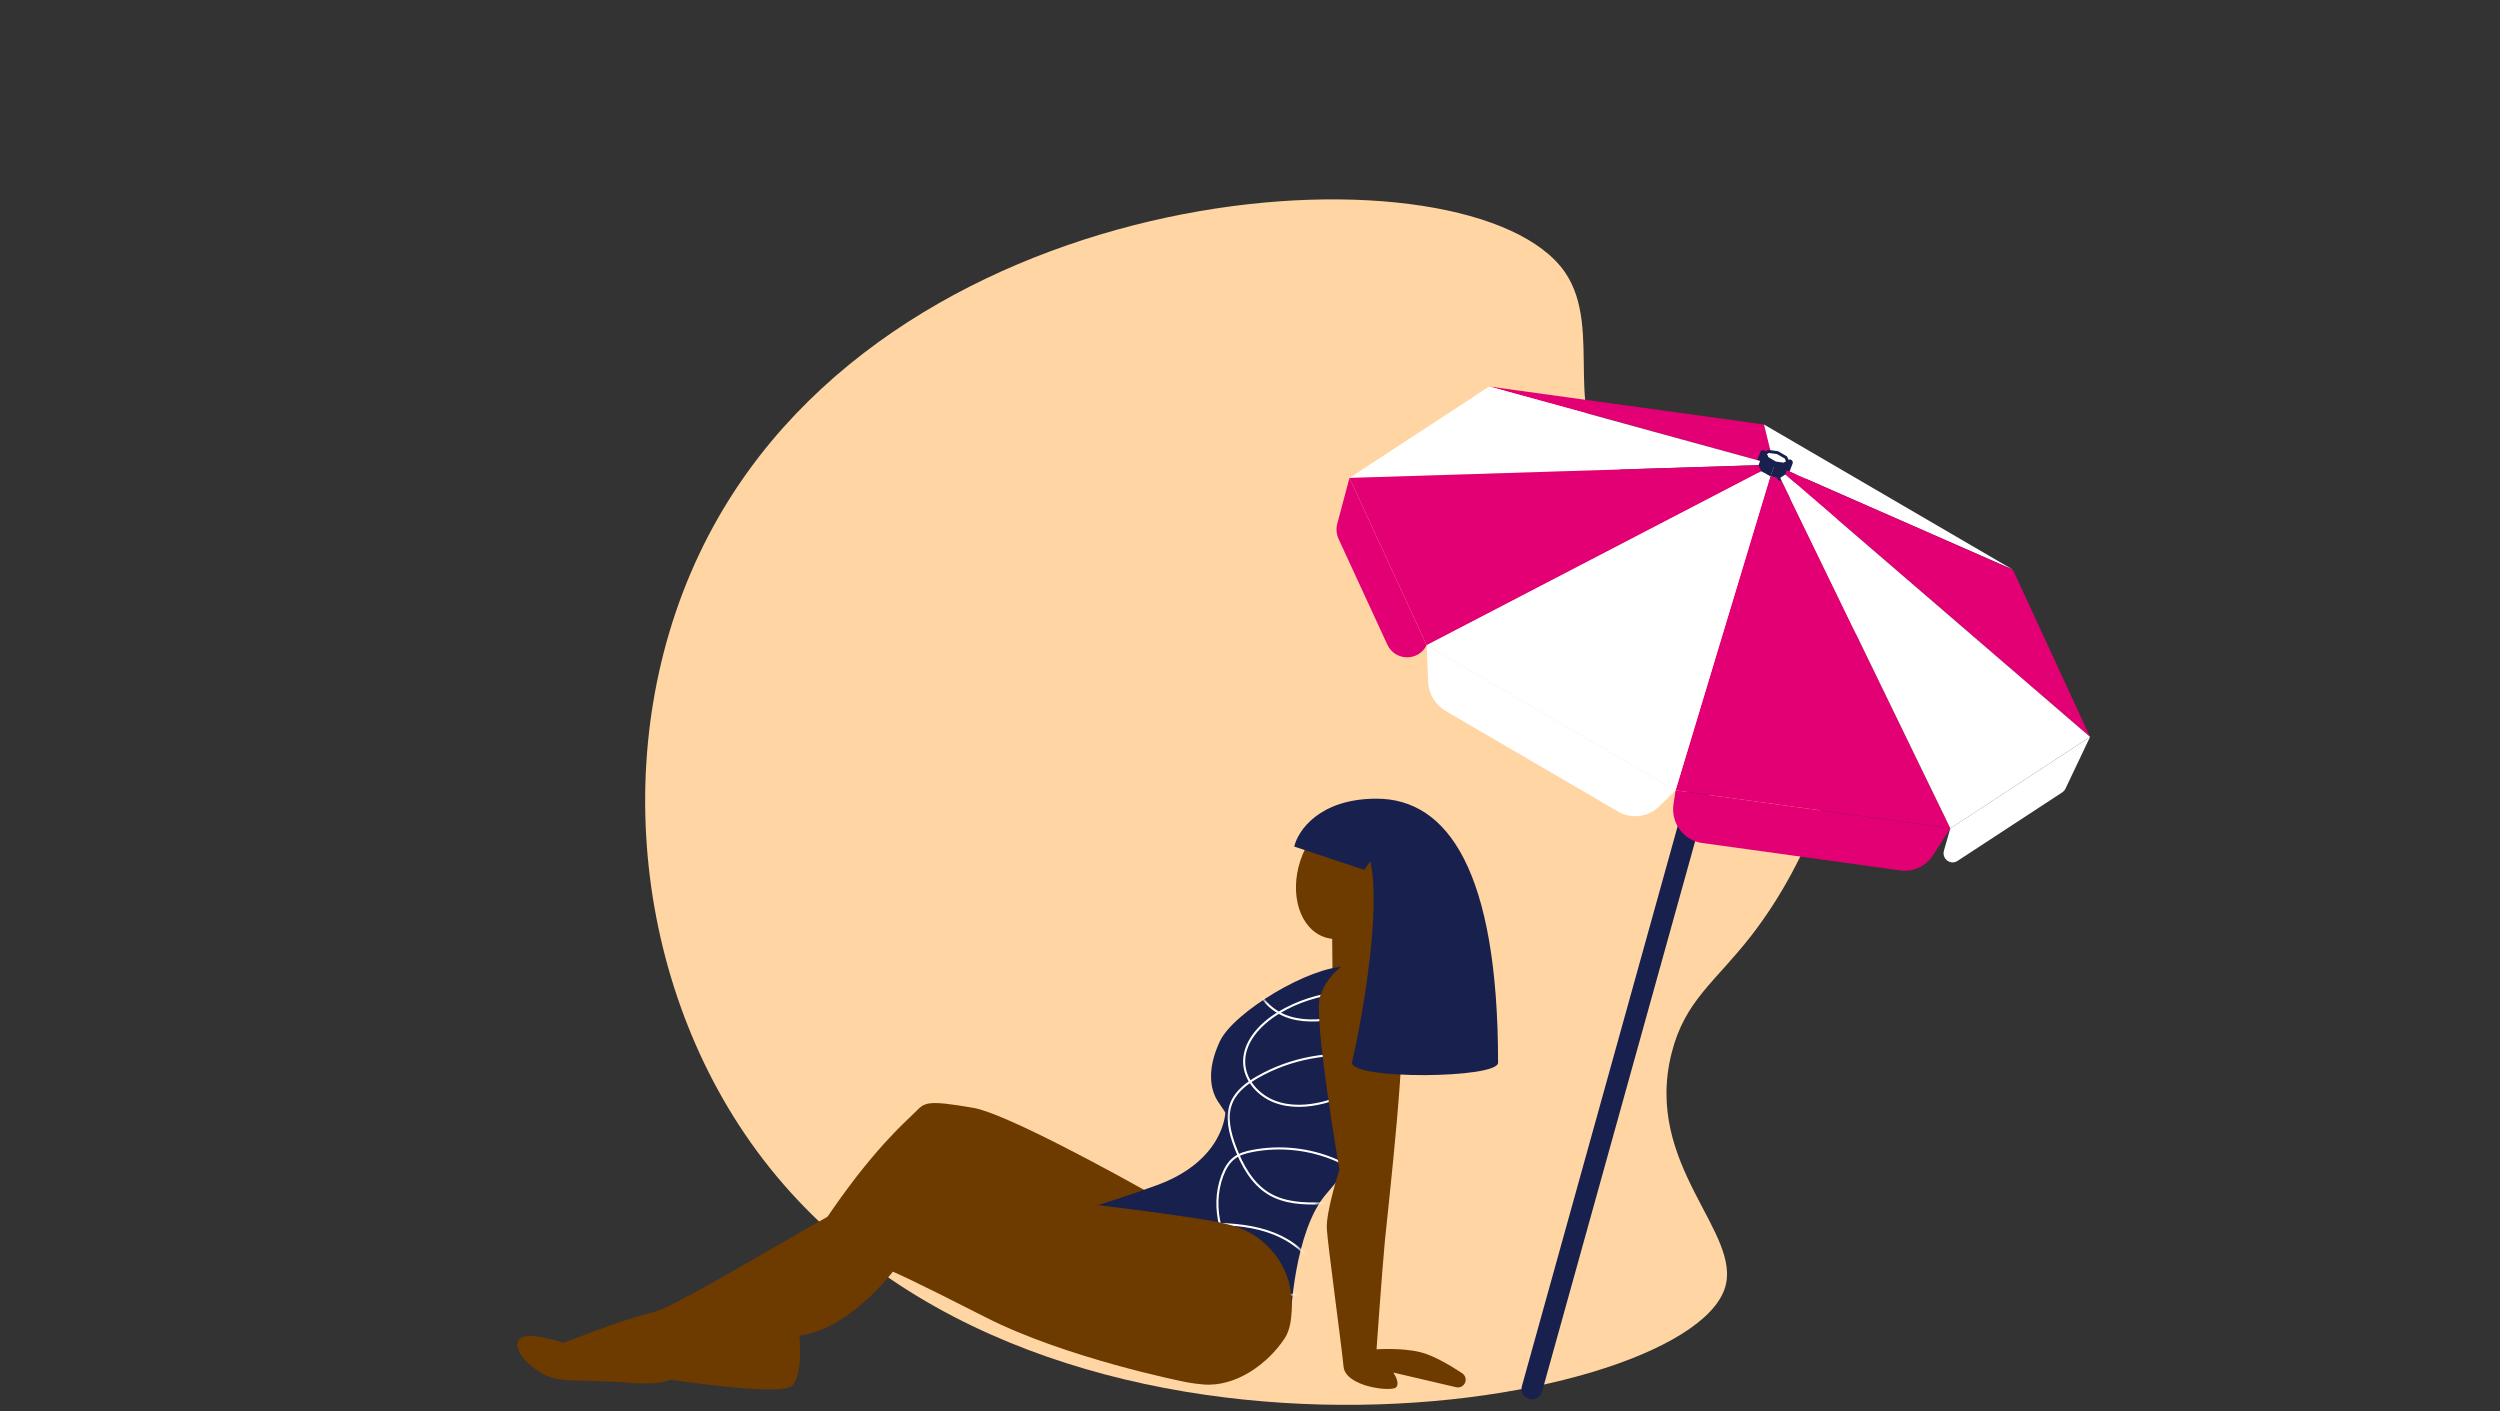 <svg width="372" height="210" viewBox="0 0 372 210" fill="none" xmlns="http://www.w3.org/2000/svg">
<rect x="0" y="0" width="372" height="210" fill="#333333" stroke="none"/>
<path d="M232.824 40.448C238.874 49.108 231.78 63.149 240.757 69.662C249.495 76.003 260.23 65.61 268.464 71.068C280.681 79.164 278.45 116.21 260.589 139.227C255.218 146.149 250.73 148.843 248.742 156.671C244.473 173.481 259.474 183.481 256.62 191.794C250.192 210.514 151.34 226.223 111.677 169.963C93.152 143.687 90.38 105.745 106.931 76.928C136.839 24.856 219.25 21.016 232.824 40.448Z" fill="#FFD6A3"/>
<path d="M198.21 137.722L198.29 146.006L207.499 143.763L205.643 132.613L198.21 137.722Z" fill="#6D3A00"/>
<path d="M265.696 70.993L227.957 206.674" stroke="#18214D" stroke-width="3.109" stroke-miterlimit="10" stroke-linecap="round" stroke-linejoin="round"/>
<path d="M198.988 77.917L200.801 71.116L212.287 96.007C211.041 98.459 207.576 98.397 206.425 95.897L199.186 80.209C198.853 79.492 198.784 78.681 198.988 77.917Z" fill="#E20074"/>
<path d="M249.324 117.608L290.21 123.261L287.615 127.277C286.563 128.907 284.685 129.777 282.788 129.518L253.26 125.436C250.516 125.056 248.608 122.465 249.017 119.673L249.324 117.608Z" fill="#E20074"/>
<path d="M212.513 101.448L212.29 96.01L249.324 117.608L246.901 119.98C245.25 121.599 242.75 121.913 240.762 120.754L215.104 105.789C213.566 104.89 212.586 103.25 212.513 101.448Z" fill="white"/>
<path d="M290.214 123.261L249.324 117.608L263.419 70.897L264.896 71.102L290.214 123.261Z" fill="#E20074"/>
<path d="M264.896 71.102L263.419 70.897L264.099 69.106L265.575 69.311L264.896 71.102Z" fill="#18214D"/>
<path d="M265.576 69.311L264.099 69.106L262.762 68.324L262.349 67.425L263.098 66.936L263.416 66.98L264.574 67.14L265.912 67.919L266.325 68.818L265.576 69.311Z" fill="white" stroke="#18214D" stroke-width="0.888" stroke-miterlimit="10" stroke-linecap="round" stroke-linejoin="round"/>
<path d="M263.416 66.98L263.098 66.936L262.345 67.425L261.906 68.587L245.896 64.191L221.591 57.514L257.901 62.532L262.48 63.168L263.416 66.98Z" fill="#E20074"/>
<path d="M264.574 67.14L263.416 66.98L262.48 63.164L299.514 84.766L265.879 69.994L266.325 68.818L265.912 67.919L264.574 67.14Z" fill="white"/>
<path d="M266.325 68.818L265.879 69.994L265.649 70.608L264.896 71.102L265.575 69.311L266.325 68.818Z" fill="#E20074" stroke="#18214D" stroke-width="0.888" stroke-miterlimit="10" stroke-linecap="round" stroke-linejoin="round"/>
<path d="M261.91 68.588L262.349 67.425L262.762 68.324L262.086 70.119L261.669 69.22L261.91 68.588Z" fill="#E20074" stroke="#18214D" stroke-width="0.888" stroke-miterlimit="10" stroke-linecap="round" stroke-linejoin="round"/>
<path d="M265.649 70.608L265.879 69.994L299.514 84.766L311 109.656L265.649 70.608Z" fill="#E20074"/>
<path d="M262.762 68.324L264.099 69.106L263.419 70.897L262.086 70.119L262.762 68.324Z" fill="#18214D"/>
<path d="M261.906 68.587L261.673 69.216L245.915 69.709L200.804 71.116L221.591 57.514L245.896 64.191L261.906 68.587Z" fill="white"/>
<path d="M311 109.656L307.338 117.356C307.229 117.582 307.061 117.776 306.852 117.911L291.277 128.103C290.232 128.787 288.913 127.785 289.26 126.569L290.206 123.261L311 109.656Z" fill="white"/>
<path d="M265.649 70.608L311 109.656L290.214 123.261L264.896 71.102L265.649 70.608Z" fill="white"/>
<path d="M212.29 96.007L200.801 71.116L261.669 69.22L262.086 70.119L212.29 96.007Z" fill="#E20074"/>
<path d="M212.29 96.007L262.085 70.119L263.419 70.897L249.324 117.608L212.29 96.007Z" fill="white"/>
<path d="M188.138 198.053C191.497 188.314 182.668 184.155 173.082 178.662C165.634 174.394 149.518 165.664 144.855 164.852C137.744 163.617 137.59 164.081 136.198 165.47C134.806 166.862 129.708 171.189 122.596 181.853C115.485 192.516 111.622 198.235 109.305 199.781C106.988 201.327 93.693 202.562 93.693 202.562L92.147 204.108C92.147 204.108 116.259 208.281 117.959 206.118C119.658 203.955 118.887 198.235 118.887 198.235C118.887 198.235 129.243 191.745 132.953 187.261C136.662 182.777 138.361 176.905 138.361 176.905C138.361 176.905 162.356 201.641 169.073 203.406C175.585 205.12 183.965 205.31 186.282 201.448C186.629 200.874 187.875 198.809 188.138 198.053Z" fill="#6D3A00"/>
<path d="M200.384 143.821C194.906 143.755 183.552 150.607 181.513 154.952C179.477 159.298 180.157 162.283 181.242 163.913C182.328 165.543 182.328 165.543 182.328 165.543C182.328 165.543 182.192 172.739 172.011 176.404C161.83 180.069 160.335 180.069 160.335 180.069L192.045 196.244C192.045 196.244 192.538 183.161 197.358 177.65C203.428 170.714 207.854 162.013 208.53 154.817C209.21 147.622 203.805 143.861 200.384 143.821Z" fill="#18214D"/>
<mask id="mask0_39_860" style="mask-type:luminance" maskUnits="userSpaceOnUse" x="160" y="143" width="49" height="54">
<path d="M200.384 143.821C194.906 143.755 183.552 150.607 181.513 154.952C179.477 159.298 180.157 162.283 181.242 163.913C182.328 165.543 182.328 165.543 182.328 165.543C182.328 165.543 182.192 172.739 172.011 176.404C161.83 180.069 160.335 180.069 160.335 180.069L192.045 196.244C192.045 196.244 192.538 183.161 197.358 177.65C203.428 170.714 207.854 162.013 208.53 154.817C209.21 147.622 203.805 143.861 200.384 143.821Z" fill="white"/>
</mask>
<g mask="url(#mask0_39_860)">
<path d="M186.936 146.185C187.298 148.736 189.56 150.71 192.038 151.426C194.512 152.142 197.165 151.828 199.694 151.335C199.807 151.313 199.924 151.291 200.037 151.265C202.255 150.808 201.788 147.497 199.529 147.702C196.269 147.998 193.075 149.014 190.269 150.699C187.477 152.376 184.871 155.172 185.149 158.42C185.361 160.891 187.294 162.992 189.604 163.898C191.91 164.805 194.515 164.67 196.92 164.063C199.792 163.336 202.5 161.954 204.766 160.043C205.175 159.696 205.442 159.188 205.405 158.654C205.34 157.657 204.349 157.364 203.505 157.236C197.921 156.374 192.056 157.456 187.152 160.255C185.558 161.165 183.991 162.334 183.274 164.023C182.39 166.106 182.975 168.507 183.771 170.623C184.805 173.367 186.297 176.122 188.811 177.632C191.106 179.009 193.923 179.152 196.598 179.057C198.038 179.006 199.533 178.885 200.706 177.928C201.225 177.504 201.609 176.915 201.715 176.25C202 174.452 200.33 173.29 198.791 172.625C194.91 170.948 190.525 170.465 186.373 171.262C185.438 171.441 184.488 171.697 183.716 172.26C182.825 172.914 182.262 173.926 181.875 174.96C180.073 179.781 181.787 185.452 185.295 189.22C187.55 191.643 191.029 193.474 194.124 192.293C194.683 192.081 195.224 191.76 195.553 191.263C196.266 190.185 195.747 188.716 195.005 187.66C193.236 185.149 190.346 183.603 187.364 182.861C184.382 182.119 181.275 182.094 178.202 182.076C175.958 182.061 173.287 182.277 172.161 184.221" stroke="white" stroke-width="0.313" stroke-miterlimit="10"/>
</g>
<path d="M200.413 143.233C200.413 143.233 197.377 145.027 196.408 148.341C195.443 151.656 199.306 174.025 199.306 174.025C199.306 174.025 197.293 180.318 197.431 182.803C197.57 185.288 199.478 199.006 199.924 203.37C200.231 206.363 207.035 207.134 207.726 206.443C208.417 205.752 207.313 204.232 207.313 204.232L216.683 206.418C217.162 206.531 217.662 206.323 217.922 205.902C218.247 205.376 218.094 204.685 217.578 204.342C216.16 203.403 213.39 201.689 211.318 201.195C208.42 200.505 204.828 200.782 204.828 200.782C204.828 200.782 205.632 189.333 206.07 184.659C206.513 179.956 209.59 153.746 208.417 148.897C206.487 140.886 200.413 143.233 200.413 143.233Z" fill="#6D3A00"/>
<path d="M206.867 132.46C205.19 137.546 200.834 140.682 197.143 139.465C193.452 138.248 191.818 133.136 193.496 128.049C195.173 122.962 199.529 119.826 203.22 121.043C206.911 122.26 208.545 127.373 206.867 132.46Z" fill="#6D3A00"/>
<path d="M183.252 182.339C188.336 183.713 191.994 188.208 192.195 193.47C192.279 195.659 192.059 197.775 191.186 199.105C188.686 202.913 183.928 206.421 179.042 206.008C177.376 205.87 176.108 205.584 176.108 205.584C176.108 205.584 158.567 202.08 146.66 196.01C134.754 189.94 132.85 189.224 132.85 189.224C132.85 189.224 126.78 197.318 119.636 198.626C112.492 199.935 101.543 201.722 101.543 201.722L100.202 205.029C100.202 205.029 99.16 206.246 93.255 205.723C87.349 205.201 83.527 205.899 80.921 204.506C78.315 203.118 76.232 200.684 77.274 199.295C78.315 197.907 83.874 199.818 83.874 199.818C83.874 199.818 92.56 196.342 97.074 195.301C101.59 194.259 128.513 177.062 132.682 176.367C135.365 175.922 176.28 180.537 182.361 182.101C182.668 182.182 182.964 182.258 183.252 182.339Z" fill="#6D3A00"/>
<path d="M202.997 129.441L203.911 128.162C205.519 135.617 202.754 151.246 201.17 158.128C201.17 160.686 222.914 160.504 222.914 158.128C222.914 129.624 215.422 118.843 204.824 118.843C196.346 118.843 193.13 123.594 192.582 125.969L202.997 129.441Z" fill="#18214D"/>
</svg>
